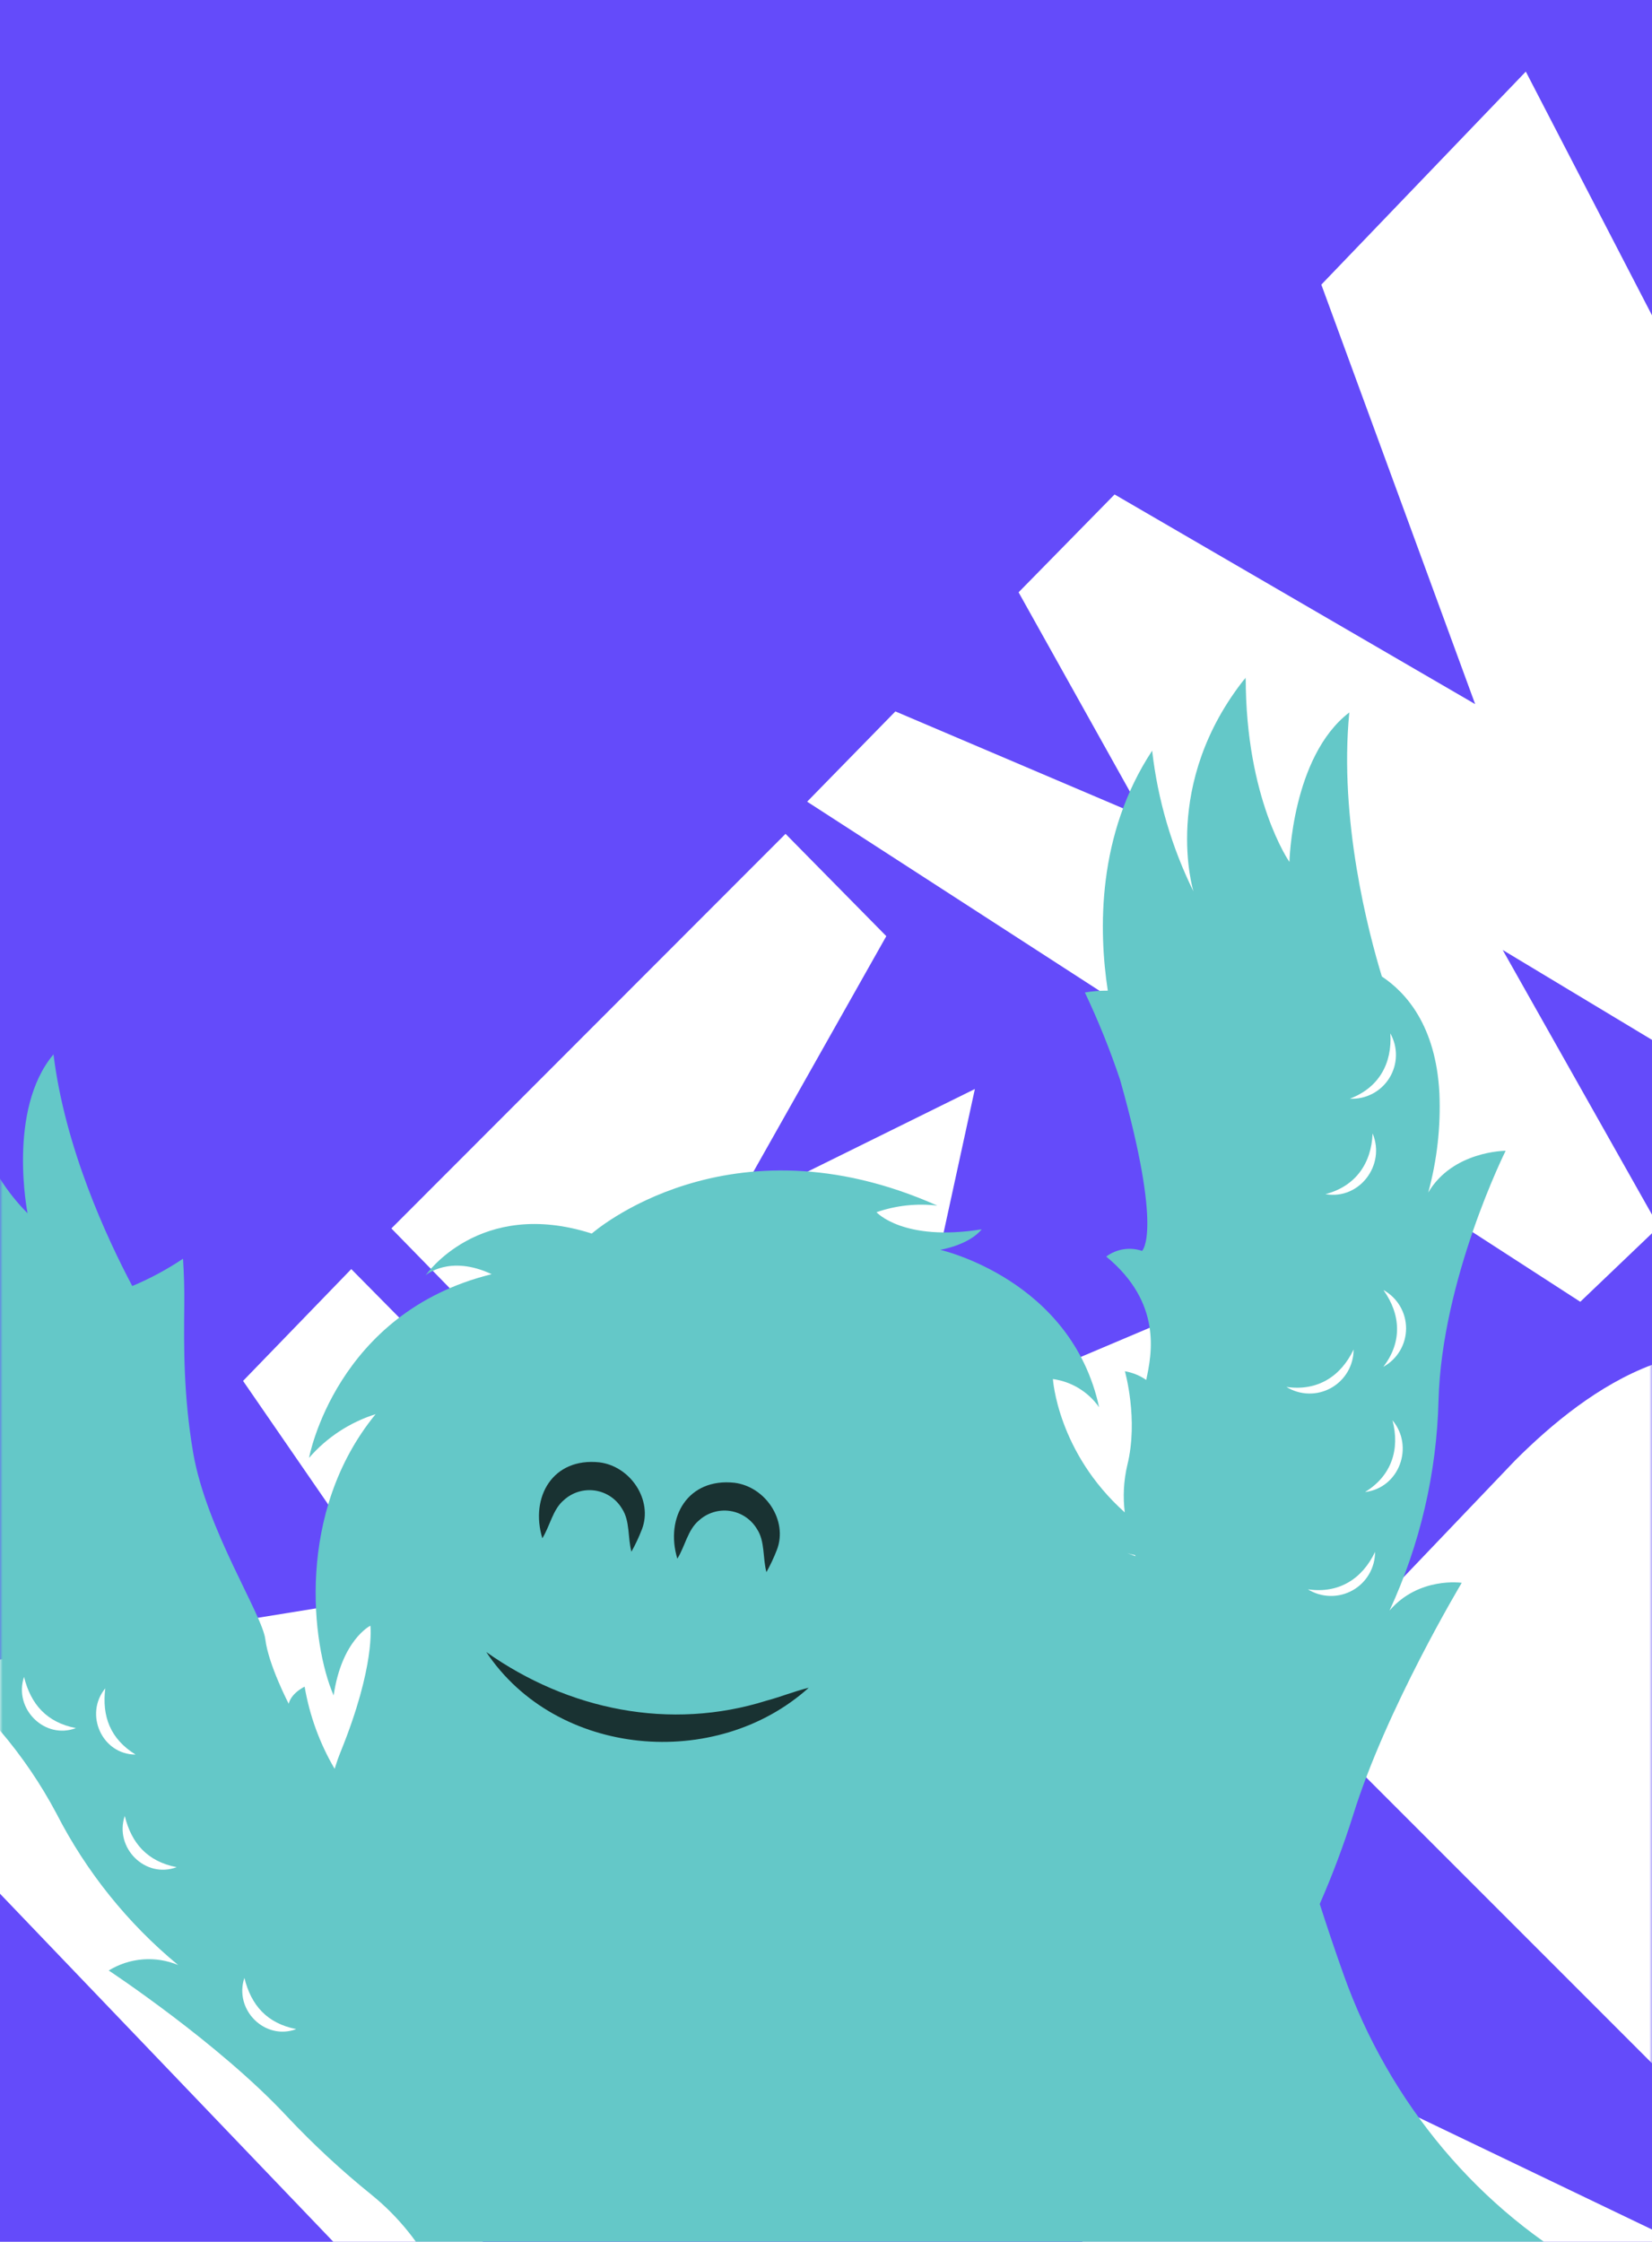 <svg width="300" height="407" viewBox="0 0 300 407" fill="none" xmlns="http://www.w3.org/2000/svg">
<rect width="300" height="407" fill="#F5F5F5"/>
<path d="M295 -7H5C2.239 -7 0 -4.761 0 -2V408C0 410.761 2.239 413 5 413H295C297.761 413 300 410.761 300 408V-2C300 -4.761 297.761 -7 295 -7Z" fill="#644BFA"/>
<path d="M163.415 260.266L177.035 197.713L133.035 219.435L160.951 169.961L142.651 151.389L71.074 223.027L184.658 339.28L255.758 267.804L223.325 234.9L163.415 260.266Z" fill="white"/>
<path d="M277.084 13L239.951 51.674L267.886 127.833L202.406 89.771L184.974 107.534L207.8 148.4L162.6 129.159L146.576 145.548L286.976 236.341L300 223.9V220.525L272.887 172.472L300 188.79V57.254L277.084 13Z" fill="white"/>
<path d="M44.14 250.708L71.073 289.789L0 301.294V343.808L66.276 413H92.639L51.367 362.931L123.124 400.716L178.367 346.325L63.79 230.406L44.14 250.708Z" fill="white"/>
<path d="M173.285 363.126L199.772 413H299.999V404.771L186.674 350.381L173.285 363.126Z" fill="white"/>
<mask id="mask0_0_1" style="mask-type:luminance" maskUnits="userSpaceOnUse" x="0" y="13" width="300" height="400">
<path d="M300 13H0V413H300V13Z" fill="white"/>
</mask>
<g mask="url(#mask0_0_1)">
<path d="M300.001 247.785C290.407 251.385 281.865 258.424 275.109 265.179L233.809 308.406L300.001 374.594V247.785Z" fill="white"/>
</g>
<mask id="mask1_0_1" style="mask-type:luminance" maskUnits="userSpaceOnUse" x="0" y="123" width="290" height="290">
<path d="M290 123H0V413H290V123Z" fill="white"/>
</mask>
<g mask="url(#mask1_0_1)">
<path d="M0 213.986V314.186C3.956 318.816 7.394 323.866 10.25 329.245C15.666 339.822 23.184 349.183 32.344 356.753C30.315 355.911 28.115 355.562 25.924 355.735C23.734 355.908 21.616 356.598 19.744 357.748C19.744 357.748 39.78 370.969 52.144 384.272C56.934 389.36 62.067 394.114 67.507 398.5C72.343 402.431 76.299 407.334 79.119 412.892L79.175 413.001H290C268.537 401.355 252.287 381.731 244.015 358.55C242.395 354.011 240.928 349.614 239.664 345.672C241.981 340.385 244.011 334.978 245.745 329.472C251.734 310.212 265.45 287.364 265.45 287.364C265.45 287.364 257.664 286.205 252.339 292.397C257.875 280.418 260.902 267.432 261.233 254.24C261.833 232.131 273.423 208.927 273.423 208.927C273.423 208.927 263.823 208.927 259.364 216.509C260.97 210.629 261.654 204.534 261.391 198.444C260.753 186.201 255.314 180.187 250.945 177.289C248.491 169.243 243.129 148.833 245.034 129.344C234.585 137.339 234.16 156.491 234.16 156.491C234.16 156.491 226.205 145.112 226.219 123C210.69 142.361 216.73 161.841 216.73 161.841C212.778 153.818 210.24 145.173 209.23 136.286C199.163 151.573 199.512 168.986 201.172 179.859C199.779 179.845 198.387 179.954 197.013 180.185C199.462 185.346 201.6 190.649 203.413 196.066C211.276 223.905 207.39 227.098 207.39 227.098C206.304 226.731 205.145 226.633 204.012 226.813C202.88 226.994 201.808 227.446 200.89 228.133C211.09 236.54 209.153 245.843 208.15 250.533C206.991 249.729 205.669 249.19 204.278 248.954C204.278 248.954 206.784 257.695 204.708 266.04C204.054 268.838 203.9 271.729 204.255 274.58C192.025 263.633 191.207 250.37 191.207 250.37C192.882 250.601 194.492 251.175 195.935 252.056C197.379 252.937 198.625 254.107 199.596 255.491C194.57 232.249 170.738 226.909 170.738 226.909C170.738 226.909 175.938 226.073 178.275 223.185C164.014 225.48 159.166 220.079 159.166 220.079C162.711 218.852 166.487 218.442 170.213 218.879C132.3 201.993 107.465 223.957 107.465 223.957C87.028 217.4 77.3 231.522 77.3 231.522C77.3 231.522 81.629 227.735 89.286 231.332C60.956 238.307 56.12 264.682 56.12 264.682C59.339 260.971 63.523 258.225 68.208 256.747C53.648 274.547 56.578 298.607 60.589 307.814C62.056 297.725 67.259 295.149 67.259 295.149C67.259 295.149 68.229 302.335 61.859 318.041C61.438 319.081 61.078 320.112 60.767 321.134C58.063 316.529 56.218 311.473 55.32 306.209C52.659 307.609 52.432 309.333 52.432 309.333C52.432 309.333 48.759 302.259 48.185 297.642C47.615 293.042 37.541 277.807 35.091 263.836C33.312 253.362 33.382 244.61 33.466 236.842C33.497 234.012 33.413 231.242 33.237 228.522C30.334 230.47 27.247 232.131 24.022 233.481C19.349 224.668 11.783 208.3 9.715 191.42C1.255 201.483 5.006 220.272 5.006 220.272C3.111 218.368 1.432 216.259 0 213.986Z" fill="#64C8C8"/>
<path d="M88.307 299.933C103.24 310.481 121.707 314.261 139.238 308.747C141.767 308.074 144.199 307.073 146.869 306.412C130.033 321.568 101.057 319.053 88.307 299.933Z" fill="#193232"/>
<path d="M98.485 279.27C96.226 271.77 100.385 264.586 108.859 265.492C114.541 266.211 118.593 272.385 116.575 277.647C116.035 279.047 115.397 280.407 114.666 281.717C113.983 279.159 114.417 276.15 112.98 273.943C112.462 273.058 111.753 272.3 110.904 271.724C110.055 271.149 109.088 270.77 108.074 270.617C107.06 270.463 106.024 270.539 105.043 270.838C104.062 271.136 103.16 271.651 102.403 272.343C100.372 274.027 99.895 277.028 98.485 279.274" fill="#193232"/>
<path d="M123.001 282.977C120.742 275.477 124.901 268.293 133.375 269.199C139.057 269.918 143.109 276.092 141.091 281.354C140.551 282.754 139.913 284.114 139.182 285.424C138.499 282.866 138.933 279.857 137.496 277.65C136.978 276.765 136.269 276.007 135.42 275.431C134.571 274.856 133.604 274.477 132.59 274.324C131.575 274.17 130.54 274.246 129.559 274.545C128.577 274.843 127.676 275.358 126.919 276.05C124.888 277.734 124.411 280.735 123.001 282.981" fill="#193232"/>
<path d="M4.365 304.443C5.586 309.416 8.48 312.707 13.787 313.743C8.111 315.885 2.427 310.236 4.365 304.443Z" fill="white"/>
<path d="M19.117 306.519C18.488 311.6 20.017 315.701 24.617 318.544C18.549 318.538 15.247 311.244 19.117 306.519Z" fill="white"/>
<path d="M22.655 329.69C23.876 334.664 26.77 337.954 32.076 338.99C26.401 341.131 20.717 335.482 22.655 329.69Z" fill="white"/>
<path d="M44.381 359.089C45.602 364.062 48.496 367.353 53.801 368.389C48.127 370.53 42.443 364.881 44.381 359.089Z" fill="white"/>
<path d="M240.699 216.8C246.192 215.365 249.048 211.19 249.259 205.781C251.667 211.463 246.894 217.881 240.699 216.8Z" fill="white"/>
<path d="M245.813 245C245.816 246.425 245.437 247.824 244.716 249.053C243.995 250.282 242.959 251.296 241.714 251.99C240.47 252.684 239.062 253.032 237.638 252.999C236.213 252.965 234.824 252.551 233.613 251.8C239.231 252.621 243.499 249.893 245.813 245Z" fill="white"/>
<path d="M237.51 288.548C243.128 289.369 247.397 286.641 249.71 281.748C249.712 283.173 249.333 284.572 248.612 285.801C247.892 287.031 246.855 288.044 245.611 288.738C244.366 289.432 242.959 289.78 241.534 289.747C240.11 289.713 238.72 289.299 237.51 288.548Z" fill="white"/>
<path d="M247.889 270.883C252.728 267.923 254.247 263.101 252.875 257.864C256.833 262.605 254.131 270.124 247.889 270.883Z" fill="white"/>
<path d="M251.207 248.148C254.676 243.667 254.379 238.622 251.232 234.212C252.479 234.9 253.519 235.91 254.242 237.137C254.966 238.364 255.346 239.763 255.343 241.187C255.341 242.612 254.955 244.009 254.228 245.234C253.5 246.458 252.457 247.465 251.207 248.148Z" fill="white"/>
<path d="M245.129 199.47C250.44 197.47 252.841 193.017 252.481 187.617C253.179 188.859 253.531 190.266 253.5 191.69C253.469 193.114 253.057 194.504 252.306 195.715C251.555 196.925 250.493 197.913 249.23 198.573C247.968 199.234 246.552 199.543 245.129 199.47Z" fill="white"/>
<path d="M206.204 282.534C205.431 282.234 204.916 282.051 204.695 281.978C205.165 282.122 205.643 282.241 206.125 282.335L206.204 282.535" fill="white"/>
</g>
</svg>
